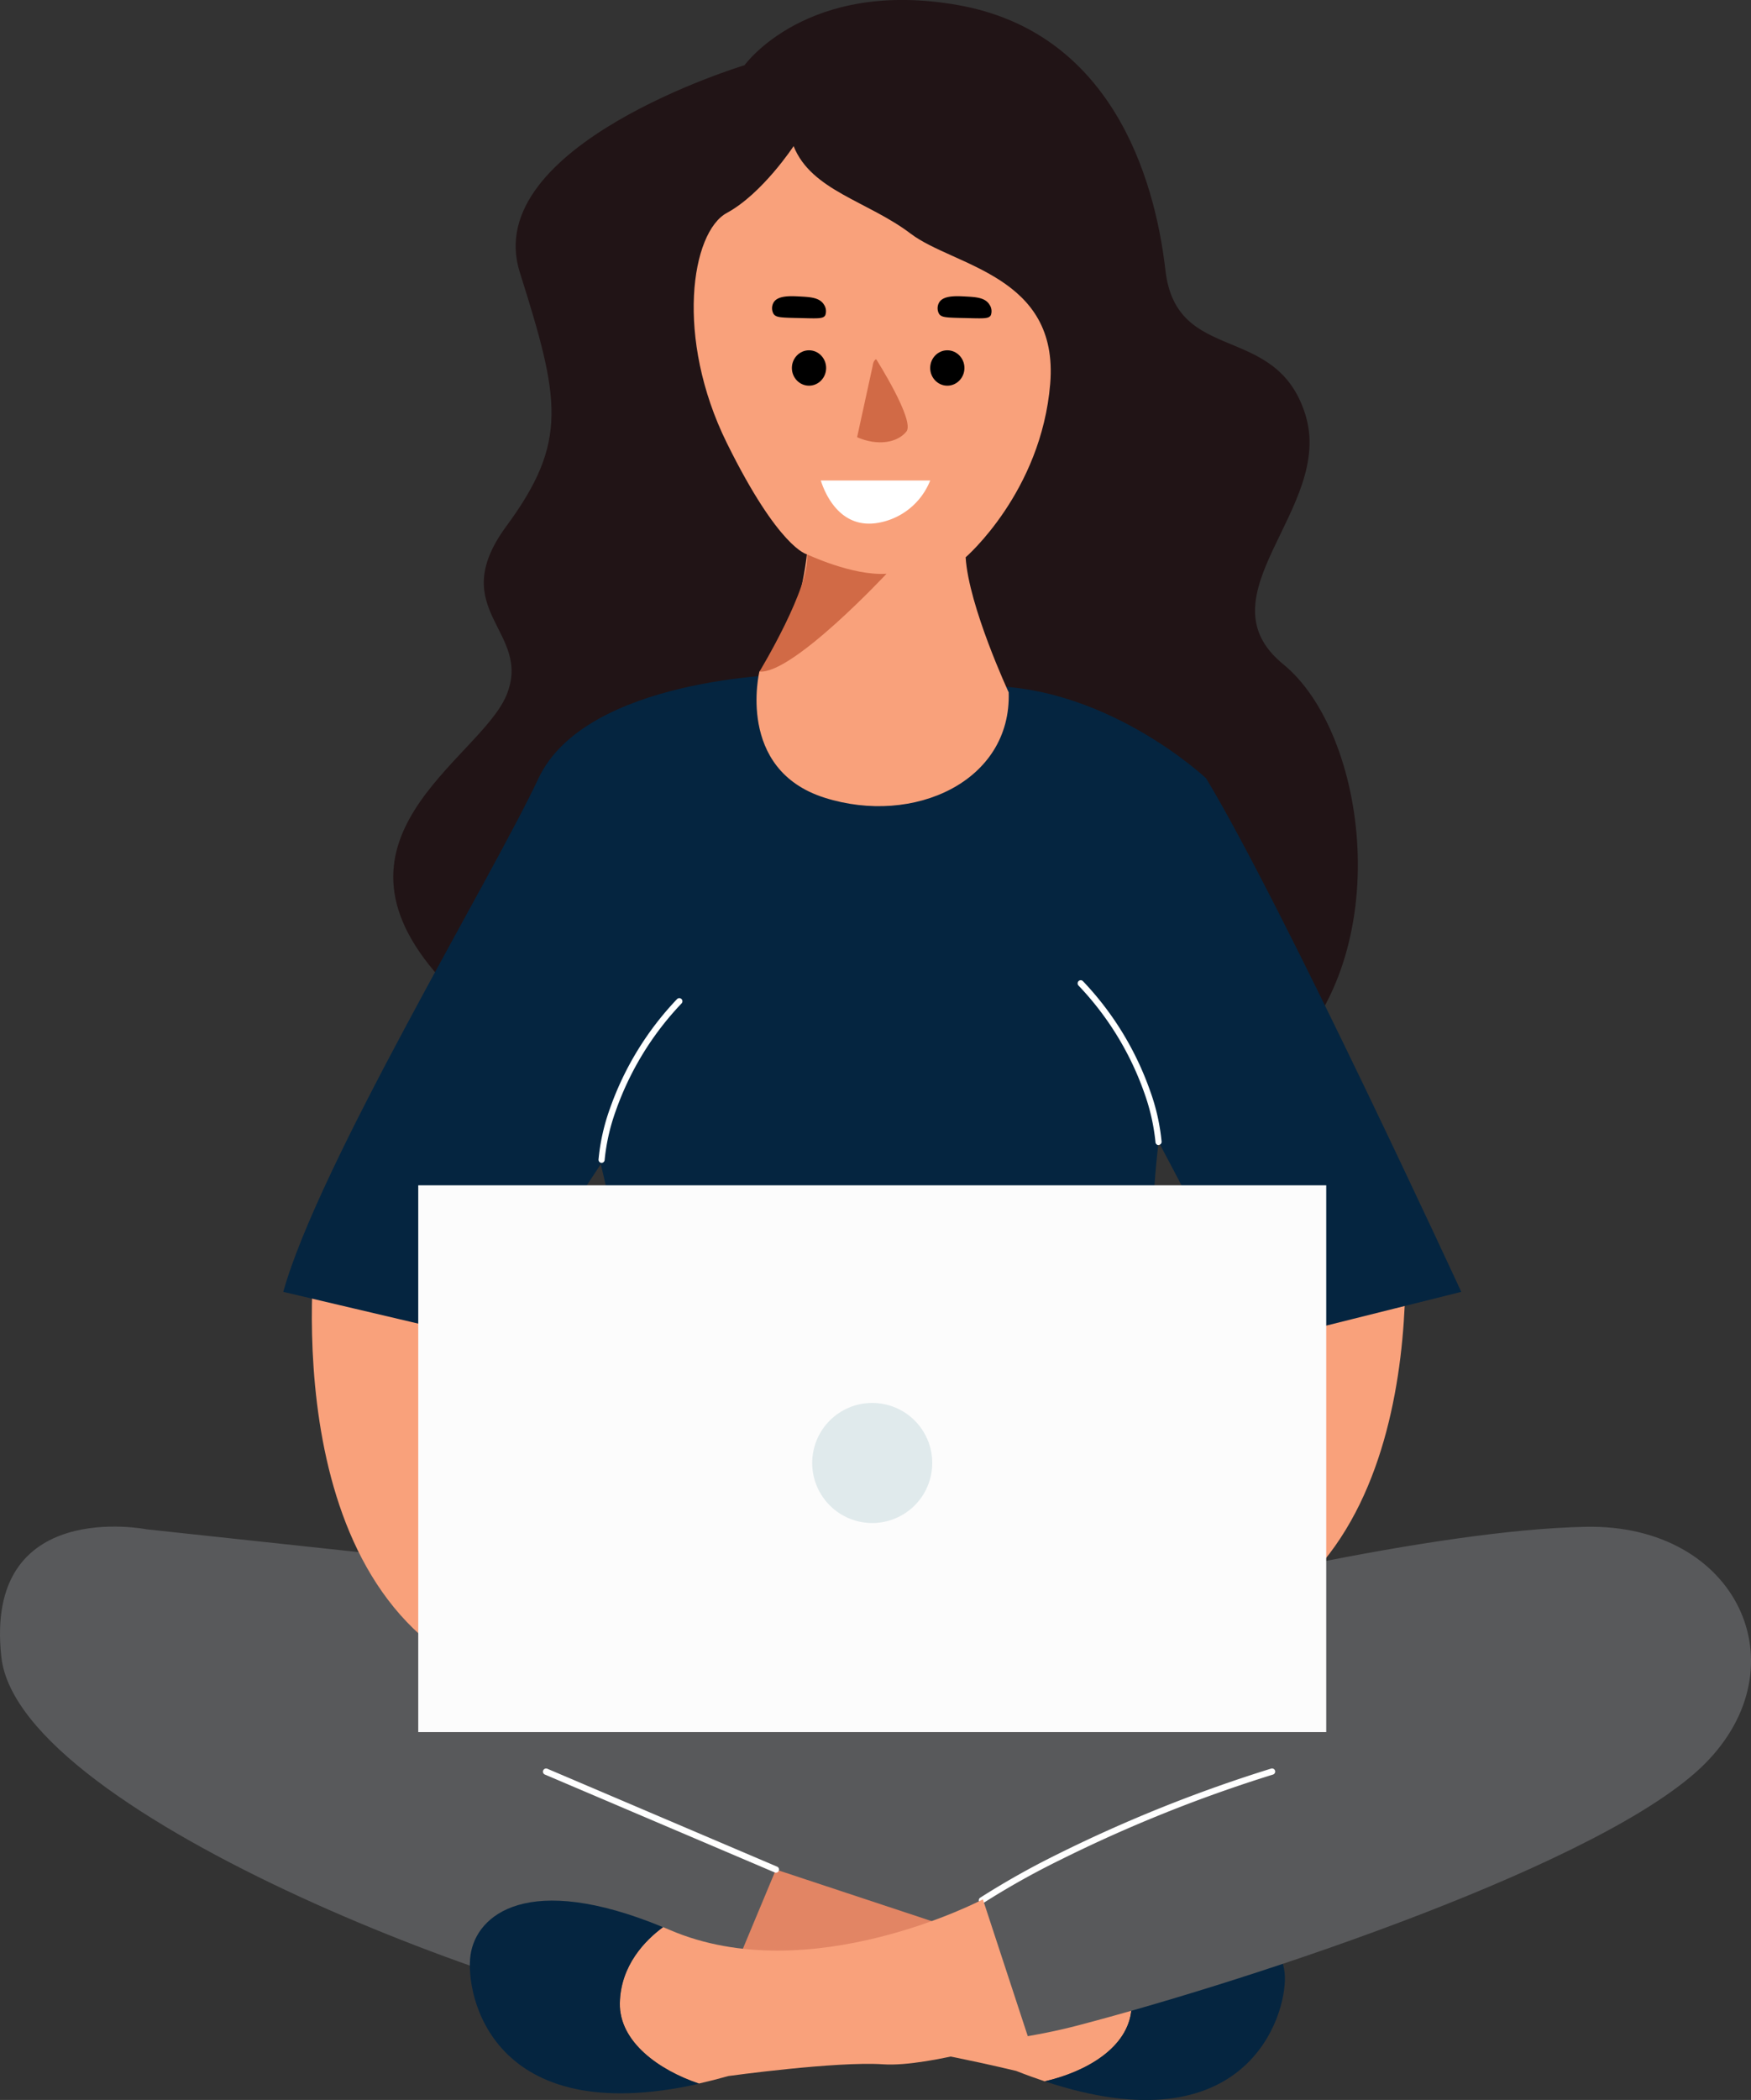 <svg xmlns="http://www.w3.org/2000/svg" viewBox="0 0 437.66 524.66"><rect x="0" y="0" width="437.66" height="524.66" fill="#333333" stroke="none"/><defs><style>.cls-1{fill:#f9a17b;}.cls-2{fill:#052540;}.cls-3{fill:#58595b;}.cls-4{fill:#e28564;}.cls-5{fill:#fff;}.cls-6{fill:#211416;}.cls-7{fill:#d16a46;}.cls-8{fill:#fcfcfc;}.cls-9{fill:#e0eaec;}</style></defs><g id="Layer_2" data-name="Layer 2"><g id="Banner"><path class="cls-1" d="M195.12,467.09s40.69,26.91,77.05,15.46c.6-.19,1.2-.38,1.79-.55,4.06,3.69,9.63,10.55,8.84,20-.79,9.66-11.44,15.66-21.69,18-2.29-.77-4.67-1.63-7.13-2.6,0,0-26.51-6.42-38.18-6.79S180.52,500,180.52,500Z"/><path class="cls-2" d="M282.8,502c.79-9.46-4.78-16.32-8.84-20,35-10.49,46.79,1.54,47.19,11.77.39,10-9.63,43-60,26.23C271.36,517.67,282,511.67,282.8,502Z"/><path class="cls-3" d="M174.63,396.92,36.68,382.09S-4.11,373.93.34,414s136.47,89,174.29,92c0,0,49.69,11.86,94.93,0s132-40.79,156.5-65.27,8.15-60-29.67-59.27S294,397.66,265.86,405.08s-47,4.45-47,4.45Z"/><path class="cls-4" d="M184.25,490.31l9.69-23.22,42.5,14.07S218.19,498.69,184.25,490.31Z"/><path class="cls-5" d="M245.43,475.57a.8.8,0,0,1-.65-.35.79.79,0,0,1,.21-1.09A201.29,201.29,0,0,1,264,463.42a358.88,358.88,0,0,1,53.71-21.55.78.78,0,0,1,.47,1.49,357.29,357.29,0,0,0-53.44,21.45,197.1,197.1,0,0,0-18.91,10.62A.82.82,0,0,1,245.43,475.57Z"/><path class="cls-1" d="M245.67,474.54s-43.18,22.69-78.21,7.66l-1.73-.73c-4.41,3.26-10.63,9.53-10.8,19-.18,9.69,9.82,16.74,19.78,20.08,2.36-.53,4.8-1.15,7.35-1.87,0,0,27-3.73,38.67-2.93s36.17-7,36.17-7Z"/><path class="cls-2" d="M154.93,500.49c.17-9.49,6.39-15.76,10.8-19-33.73-13.94-46.71-3.16-48.13,7-1.39,9.86,5.28,43.73,57.11,32.12C164.75,517.23,154.75,510.18,154.93,500.49Z"/><path class="cls-1" d="M79.35,305.78S67,388.73,115.51,416c0,0,38.93,9.08,26.7-23.85S123.29,329.7,125,305.78,84.91,285.2,79.35,305.78Z"/><path class="cls-1" d="M349.89,294.31s12.39,82.95-36.15,110.17c0,0-38.94,9.08-26.7-23.85s18.91-62.4,17.24-86.32S344.33,273.73,349.89,294.31Z"/><path class="cls-6" d="M186.1,16.29s-66.2,20-56.18,51.74,12.23,42.27-3.34,63.41,6.67,26.14,0,42.27-49.51,36.16-15,72.32,89.56,40.6,111.25,16.68,69.53,28.93,97.9,2.23,21.14-81.77,0-99,12.79-38.94,5.56-62.3-32.26-12.24-35-36.16S277.32,8,239.5,1.28,186.1,16.29,186.1,16.29Z"/><path class="cls-2" d="M196.88,168.49s-50.43.74-62.3,26S79.7,290.86,70.8,322.76l50.43,11.86,28.93-43.76s17.8,70.46,8.15,111.25H298.49s-15.58-61.55-8.9-116.81c0,0,20,37.46,25.22,50.06l50.43-12.6s-44.5-96.42-63.78-128.31c0,0-26-24.48-57.85-23,0,0,14.83,11.86-9.65,21.5S193.17,198.16,196.88,168.49Z"/><path class="cls-1" d="M198.36,36.51s-7.79,11.87-16.69,16.69-13,31.15,0,57.48,20,27.81,20,27.81-1.85,20.77-11.86,29.3c0,0-5.94,24.47,16.31,31.52s46.73-4.08,46-26.33c0,0-10-21.51-10.76-33.74,0,0,18.92-16.32,21.14-43.39s-24.1-29.3-34.86-37.46S202.81,47.64,198.36,36.51Z"/><ellipse cx="236.78" cy="91.94" rx="4.28" ry="4.42"/><ellipse cx="202.21" cy="91.94" rx="4.28" ry="4.42"/><path class="cls-7" d="M219,89.75s9.74,15.32,7.56,18.06-7.05,3.71-12.33,1.43l3.9-17.85S218.22,90.05,219,89.75Z"/><path d="M247.65,78.77a2.9,2.9,0,0,0-.36-2.7c-1.11-1.77-3.52-1.86-6.06-2s-5.57-.22-6.54,1.59a2.87,2.87,0,0,0,0,2.7c.61,1,1.79,1,6.9,1.11C246,79.59,247.15,79.63,247.65,78.77Z"/><path d="M206.27,78.77a2.92,2.92,0,0,0-.35-2.7c-1.11-1.77-3.53-1.86-6.07-2s-5.56-.22-6.54,1.59a2.9,2.9,0,0,0,0,2.7c.61,1,1.79,1,6.9,1.11C204.63,79.59,205.78,79.63,206.27,78.77Z"/><path class="cls-5" d="M218.87,130.72a17.13,17.13,0,0,0,13.63-10.67H205.16C206.09,123,209.68,131.9,218.87,130.72Z"/><path class="cls-7" d="M201.69,138.49s11.37,5.42,19.89,4.86c0,0-23.44,25.14-31.75,24.44C189.83,167.79,202.77,146.43,201.69,138.49Z"/><rect class="cls-8" x="104.54" y="296.14" width="226.95" height="136.61"/><circle class="cls-9" cx="218.02" cy="365.54" r="15" transform="translate(-182.69 509.01) rotate(-78.89)"/><path class="cls-5" d="M193.94,467.87a.81.81,0,0,1-.31-.06l-57.48-24.47a.79.79,0,0,1,.62-1.45l57.47,24.48a.78.78,0,0,1-.3,1.5Z"/><path class="cls-5" d="M289.59,286.09a.78.78,0,0,1-.78-.75A51.42,51.42,0,0,0,286,273a74.86,74.86,0,0,0-16.42-26.76.79.79,0,0,1,0-1.11.78.78,0,0,1,1.1,0,76.52,76.52,0,0,1,16.78,27.39,51.5,51.5,0,0,1,2.88,12.71.79.79,0,0,1-.74.83Z"/><path class="cls-5" d="M150.34,290.54h0a.8.8,0,0,1-.74-.83A51.5,51.5,0,0,1,152.44,277a76.42,76.42,0,0,1,16.78-27.38.78.78,0,1,1,1.14,1.07,75,75,0,0,0-16.44,26.82,50.6,50.6,0,0,0-2.79,12.28A.8.8,0,0,1,150.34,290.54Z"/></g></g></svg>